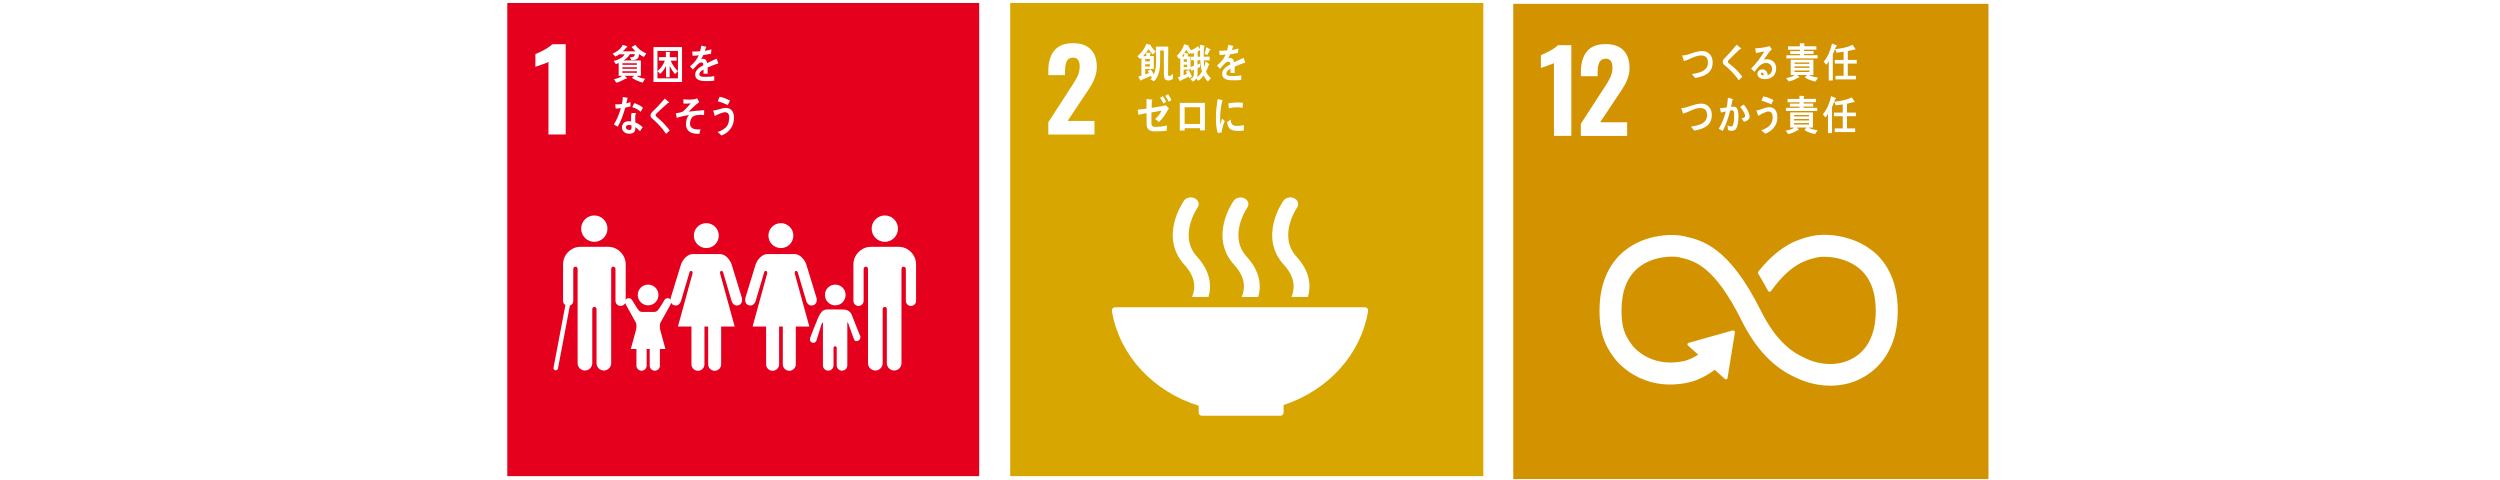<?xml version="1.0" encoding="UTF-8"?><svg xmlns="http://www.w3.org/2000/svg" viewBox="0 0 377.1 72.44"><defs><style>.d{fill:#fff;}.e{fill:#d39200;}.f{fill:#e5001e;}.g{fill:#d7a600;}.h{fill:none;stroke:#fff;stroke-linecap:round;stroke-miterlimit:10;stroke-width:.68px;}</style></defs><g id="a"/><g id="b"><g id="c"><rect class="d" width="377.1" height="72.44"/><g><rect class="e" x="228.26" y=".58" width="71.68" height="71.68"/><g><path class="d" d="M234.4,9.52c-.12,.07-.48,.21-1.08,.42-.47,.16-.77,.26-.89,.32v-1.94c.38-.15,.85-.37,1.39-.67,.55-.3,.93-.58,1.16-.83h2.04v13.67h-2.62V9.52Z"/><path class="d" d="M238.47,18.65l3.31-5.11,.2-.3c.43-.64,.74-1.18,.94-1.61,.2-.43,.3-.91,.3-1.43,0-.44-.08-.77-.25-1-.17-.23-.41-.35-.73-.35-.47,0-.8,.18-.98,.54-.18,.36-.27,.86-.27,1.48v.62h-2.53v-.67c0-1.28,.3-2.3,.9-3.05,.6-.75,1.54-1.12,2.83-1.12,1.18,0,2.08,.31,2.69,.94,.61,.62,.92,1.51,.92,2.66,0,.52-.08,1.01-.24,1.47-.16,.46-.34,.87-.56,1.23-.21,.36-.55,.87-1,1.54l-2.63,3.95h4.07v2.06h-6.99v-1.84Z"/></g><path class="d" d="M282.37,37.78c-3.18-2.51-7.39-2.56-8.94-2.2l-.18,.04c-1.78,.42-4.61,1.12-7.93,5.23-.02,.02-.04,.05-.06,.07l-.04,.05s-.06,.1-.06,.16c0,.05,.01,.1,.04,.14l.08,.13c.42,.7,.94,1.59,1.38,2.42,0,0,0,.02,.01,.03,.05,.09,.14,.16,.25,.16,.08,0,.15-.03,.2-.08,.02-.03,.04-.06,.06-.08,2.94-4.07,5.25-4.63,6.82-5l.19-.04c.81-.19,3.9-.18,6.13,1.58,1.74,1.37,2.62,3.56,2.62,6.49,0,4.92-2.39,6.85-4.4,7.6-3.11,1.16-6.1-.39-6.12-.4l-.13-.07c-1.71-.74-4.26-2.29-6.67-7.12-4.85-9.74-8.9-10.65-11.59-11.26l-.14-.03c-1.22-.28-5.47-.47-8.8,2.19-1.74,1.39-3.82,4.09-3.82,9.07,0,3.03,.62,5.04,2.23,7.14,.35,.48,3.94,5.09,10.88,3.76,1.11-.21,2.62-.74,4.27-1.98l1.53,1.38c.1,.09,.26,.08,.35-.02,.04-.05,.06-.11,.06-.17v-.02l1.1-6.78v-.08c0-.07-.03-.13-.08-.18-.05-.04-.1-.06-.16-.06h-.12l-6.49,1.83-.12,.02s-.09,.03-.12,.07c-.09,.1-.09,.26,.02,.35l.08,.07,1.46,1.31c-.94,.61-1.76,.89-2.38,1.01-5.02,.96-7.5-2.33-7.6-2.46l-.03-.05c-1.17-1.53-1.56-2.83-1.56-5.16,0-2.94,.87-5.13,2.58-6.5,2.17-1.73,5.17-1.74,6.01-1.55l.15,.03c2.2,.5,5.21,1.18,9.36,9.51,2.16,4.33,4.86,7.16,8.25,8.65,.43,.22,2.5,1.2,5.17,1.2,1.12,0,2.35-.17,3.6-.64,1.97-.74,6.55-3.25,6.55-10.69,0-4.98-2.11-7.69-3.88-9.08"/><g><path class="d" d="M256.66,11.53c-.32,.1-.65,.19-.98,.23-.16-.2-.31-.4-.49-.58,.42-.07,.85-.15,1.26-.29,.6-.21,1.18-.61,1.18-1.44s-.43-1.08-1.06-1.08c-.88,0-1.7,.62-2.57,.84-.03-.09-.26-.77-.26-.81,0-.06,.08-.04,.12-.04,.42,0,.9-.19,1.31-.32,.52-.18,1.05-.34,1.59-.34,.86,0,1.58,.62,1.58,1.69,0,1.28-.72,1.83-1.68,2.15Z"/><path class="d" d="M262.26,12.09c-.46-.68-1-1.26-1.58-1.79-.15-.14-.3-.28-.46-.4-.1-.07-.19-.14-.26-.23-.07-.1-.1-.21-.1-.33,0-.23,.1-.37,.24-.52,.25-.27,.52-.52,.76-.8,.37-.42,.74-.84,1.1-1.28,.15,.13,.31,.25,.46,.38,.06,.04,.13,.09,.17,.15,.02,.02,.03,.03,.03,.06,0,.09-.12,.1-.17,.09-.35,.33-.71,.66-1.06,1-.15,.14-.28,.29-.43,.44-.07,.07-.15,.13-.21,.2-.06,.06-.13,.15-.13,.25,0,.09,.04,.14,.1,.18,.22,.21,.47,.39,.7,.58,.51,.45,.98,.95,1.4,1.51-.18,.17-.36,.36-.55,.53Z"/><path class="d" d="M266.23,11.95c-.44,0-1.14-.18-1.14-.82,0-.46,.42-.67,.76-.67,.31,0,.62,.21,.73,.55,.03,.11,.05,.22,.05,.34,.37-.11,.67-.44,.67-.91,0-.63-.42-.94-.92-.94-.79,0-1.25,.73-1.75,1.34-.16-.17-.33-.33-.49-.5,.76-.76,1.43-1.63,1.99-2.59-.42,.1-.84,.18-1.26,.26l-.12-.73c.06,0,.11,0,.17,0,.24,0,.47-.03,.7-.06,.32-.04,.65-.09,.96-.17,.11-.02,.22-.07,.33-.1,.12,.17,.24,.33,.36,.49-.05,.04-.11,.09-.16,.14-.12,.12-.24,.28-.34,.41-.25,.33-.49,.68-.73,1.01,.16-.04,.32-.06,.48-.06,.73,0,1.4,.44,1.4,1.38,0,1.14-.84,1.62-1.71,1.62Zm-.45-1c-.1,0-.16,.04-.16,.17,0,.23,.3,.26,.44,.26-.03-.18-.08-.42-.27-.42Z"/><path class="d" d="M273.85,12.3c-.48-.08-1.21-.33-1.61-.63l.32-.36h-1.45l.31,.34s-.04,.08-.07,.08c-.03,0-.06-.01-.1-.03-.39,.26-.99,.51-1.44,.59l-.4-.52c.39-.06,.98-.17,1.29-.46h-.59v-2.3h3.42v2.3h-.63c.31,.25,.97,.34,1.34,.4l-.4,.6Zm-4.4-3.48v-.48h2.05v-.19h-1.46v-.45h1.46v-.2h-1.8v-.51h1.79v-.48l.65,.04s.09,.02,.09,.07c0,.05-.04,.09-.09,.1v.26h1.84v.51h-1.86v.2h1.44v.45h-1.44v.19h2.05v.48h-4.72Zm3.48,.6h-2.24v.21h2.24v-.21Zm0,.6h-2.25v.22h2.25v-.22Zm0,.62h-2.25v.22h2.25v-.22Z"/><path class="d" d="M276.94,7.03c-.15,.41-.31,.81-.48,1.2v3.91h-.61v-2.92c-.11,.2-.23,.39-.38,.55l-.38-.47c.63-.73,1.04-1.75,1.25-2.74l.7,.29s.05,.04,.05,.07c0,.07-.1,.1-.14,.1Zm1.78,2.56v1.84h1.23v.55h-3.08v-.55h1.22v-1.84h-1.33v-.55h1.33v-1.23c-.35,.06-.7,.1-1.05,.14l-.24-.54c.79-.07,1.93-.25,2.63-.66l.47,.68s-.05,.07-.09,.07c-.03,0-.07-.02-.09-.04-.33,.09-.66,.18-1,.24v1.34h1.35v.55h-1.35Z"/><path class="d" d="M256.53,19.47c-.32,.1-.65,.19-.98,.23-.16-.2-.31-.41-.49-.59,.42-.07,.85-.15,1.26-.29,.6-.22,1.18-.61,1.18-1.44s-.43-1.08-1.06-1.08c-.88,0-1.7,.62-2.57,.84-.03-.09-.26-.78-.26-.81,0-.06,.08-.04,.12-.04,.42,0,.9-.19,1.31-.32,.52-.18,1.05-.34,1.59-.34,.86,0,1.58,.62,1.58,1.69,0,1.28-.72,1.83-1.68,2.15Z"/><path class="d" d="M261.76,19.54c-.16,.16-.39,.19-.6,.19-.17,0-.35-.04-.52-.12-.02-.24-.03-.47-.06-.71,.18,.1,.37,.18,.58,.18,.43,0,.42-1.39,.42-1.73,0-.25,0-.71-.29-.71-.11,0-.21,.02-.32,.05-.21,.9-.66,2.32-1.12,3.06-.2-.1-.4-.23-.6-.33,.49-.76,.85-1.7,1.06-2.61-.24,.05-.48,.1-.72,.17-.02-.08-.15-.65-.15-.67,0-.02,.01-.02,.03-.02,.05,0,.09,.01,.14,.01,.28,0,.57-.05,.84-.1,.1-.49,.16-.98,.19-1.47,.17,.04,.33,.09,.49,.14,.07,.02,.14,.04,.21,.07,.03,.01,.06,.02,.06,.06,0,.04-.04,.07-.07,.08-.06,.35-.13,.7-.22,1.04,.1-.01,.21-.03,.32-.03,.36,0,.58,.12,.7,.52,.08,.28,.1,.64,.1,.93,0,.55-.08,1.64-.46,2.01Zm1.31-1.16c-.12-.18-.24-.34-.37-.52,.15-.03,.54-.12,.54-.35,0-.41-.51-1.11-.76-1.38,.18-.12,.37-.24,.55-.36,.36,.39,.88,1.26,.88,1.84,0,.49-.52,.66-.84,.77Z"/><path class="d" d="M266.26,20.17c-.2-.18-.39-.36-.6-.52,.53-.16,1.23-.5,1.52-1.07,.14-.27,.21-.59,.21-.9,0-.55-.18-.86-.67-.86-.34,0-1.18,.45-1.49,.66-.04-.09-.29-.73-.29-.78,0-.04,.05-.04,.07-.04,.12,0,.53-.13,.65-.18,.41-.15,.79-.31,1.23-.31,.84,0,1.21,.66,1.21,1.58,0,1.26-.9,2.07-1.84,2.43Zm.92-4.43c-.48-.23-.97-.43-1.49-.55,.1-.22,.2-.44,.29-.66,.53,.1,1.04,.31,1.53,.56-.11,.22-.21,.44-.33,.66Z"/><path class="d" d="M273.79,20.23c-.48-.08-1.21-.33-1.62-.63l.32-.36h-1.45l.31,.34s-.04,.08-.07,.08-.06-.01-.1-.03c-.39,.26-.99,.51-1.44,.59l-.4-.52c.39-.05,.98-.17,1.29-.45h-.59v-2.3h3.42v2.3h-.63c.31,.25,.97,.34,1.34,.4l-.4,.6Zm-4.4-3.48v-.48h2.05v-.19h-1.46v-.45h1.46v-.2h-1.8v-.51h1.79v-.48l.65,.04s.08,.03,.08,.07c0,.06-.04,.09-.08,.1v.26h1.84v.51h-1.86v.2h1.44v.45h-1.44v.19h2.05v.48h-4.73Zm3.48,.6h-2.24v.21h2.24v-.21Zm0,.6h-2.25v.22h2.25v-.22Zm0,.61h-2.25v.22h2.25v-.22Z"/><path class="d" d="M276.82,14.97c-.15,.41-.31,.81-.48,1.2v3.91h-.61v-2.92c-.1,.2-.23,.39-.38,.55l-.39-.47c.63-.73,1.04-1.75,1.25-2.74l.7,.29s.05,.04,.05,.07c0,.07-.1,.1-.14,.1Zm1.78,2.56v1.84h1.23v.55h-3.08v-.55h1.21v-1.84h-1.33v-.55h1.33v-1.23c-.35,.05-.7,.1-1.05,.13l-.24-.54c.79-.07,1.93-.25,2.63-.66l.47,.68s-.05,.07-.09,.07c-.03,0-.07-.02-.09-.03-.33,.09-.66,.18-.99,.24v1.34h1.35v.55h-1.35Z"/></g></g><rect class="f" x="76.52" y=".45" width="71.18" height="71.37"/><rect class="g" x="152.38" y=".45" width="71.37" height="71.37"/><path class="d" d="M82.73,9.35c-.12,.07-.48,.21-1.08,.42-.47,.16-.77,.26-.89,.32v-1.93c.38-.15,.84-.37,1.39-.67,.54-.3,.93-.58,1.15-.82h2.03v13.61h-2.6V9.35Z"/><path class="d" d="M158.13,18.44l3.29-5.09,.2-.3c.43-.64,.74-1.17,.94-1.6,.2-.43,.3-.9,.3-1.42,0-.44-.08-.77-.25-1-.17-.23-.41-.34-.72-.34-.47,0-.8,.18-.97,.54-.18,.36-.27,.85-.27,1.48v.62h-2.52v-.67c0-1.28,.3-2.29,.9-3.03,.6-.74,1.54-1.12,2.81-1.12,1.18,0,2.07,.31,2.68,.93,.61,.62,.92,1.5,.92,2.65,0,.52-.08,1-.24,1.46-.16,.46-.34,.87-.55,1.23-.21,.36-.54,.87-.99,1.53l-2.62,3.93h4.05v2.05h-6.96v-1.83Z"/><g><path class="d" d="M131.48,34.49c0-1.1,.89-1.99,1.99-1.99s1.98,.89,1.98,1.99-.89,1.99-1.98,1.99-1.99-.89-1.99-1.99"/><path class="d" d="M135.78,37.24c1.35,.12,2.4,1.25,2.4,2.64v5.5c0,.42-.34,.77-.77,.77s-.77-.35-.77-.77v-4.73c0-.18-.05-.42-.38-.42-.22,0-.27,.24-.28,.39v14.16c0,.61-.49,1.11-1.1,1.11s-1.11-.5-1.11-1.11v-8.16c0-.09-.03-.32-.31-.32h0c-.28,0-.32,.23-.32,.32v8.16c0,.61-.49,1.11-1.1,1.11s-1.11-.5-1.11-1.11v-14.16c0-.15-.06-.39-.28-.39-.33,0-.38,.24-.38,.42v4.73c0,.42-.35,.77-.77,.77s-.77-.35-.77-.77v-5.5c0-1.38,1.06-2.51,2.41-2.64,.04,0,.09-.01,.15-.01h4.34c.06,0,.1,0,.15,.01"/></g><g><path class="d" d="M119.67,35.54c0-1.04-.84-1.88-1.88-1.88s-1.88,.84-1.88,1.88,.84,1.88,1.88,1.88,1.88-.84,1.88-1.88"/><path class="d" d="M114.01,39.79l-1.56,5.09s-.28,.93,.51,1.17c.79,.23,1.03-.68,1.03-.68l1.26-4.24s.07-.33,.31-.26c.25,.07,.15,.42,.15,.42l-2.19,7.96h2.04v5.7c0,.54,.44,.98,.98,.98s.98-.44,.98-.98v-5.7h.56v5.7c0,.54,.44,.98,.98,.98s.98-.44,.98-.98v-5.7h2.04l-2.19-7.96s-.09-.35,.15-.42c.25-.07,.31,.26,.31,.26l1.26,4.24s.24,.91,1.03,.68c.79-.23,.51-1.17,.51-1.17l-1.56-5.09s-.56-1.47-1.79-1.47h-3.98c-1.24,0-1.8,1.47-1.8,1.47"/></g><g><path class="d" d="M108.42,35.54c0-1.04-.84-1.88-1.88-1.88s-1.88,.84-1.88,1.88,.84,1.88,1.88,1.88,1.88-.84,1.88-1.88"/><path class="d" d="M102.75,39.79l-1.56,5.09s-.28,.93,.51,1.17c.79,.23,1.03-.68,1.03-.68l1.26-4.24s.07-.33,.31-.26c.25,.07,.15,.42,.15,.42l-2.19,7.96h2.04v5.7c0,.54,.44,.98,.98,.98s.98-.44,.98-.98v-5.7h.56v5.7c0,.54,.44,.98,.98,.98s.98-.44,.98-.98v-5.7h2.04l-2.19-7.96s-.09-.35,.15-.42c.25-.07,.31,.26,.31,.26l1.26,4.24s.24,.91,1.03,.68c.79-.23,.51-1.17,.51-1.17l-1.56-5.09s-.56-1.47-1.79-1.47h-3.98c-1.24,0-1.8,1.47-1.8,1.47"/></g><g><path class="d" d="M125.99,46.06c.87,0,1.56-.7,1.56-1.57s-.7-1.56-1.56-1.56-1.56,.7-1.56,1.56,.7,1.57,1.56,1.57"/><path class="d" d="M122.23,50.92c-.08,.18-.14,.57,.23,.74,.43,.2,.67-.22,.67-.22l.85-2.71s.15-.18,.15,0v6.38h0c0,.44,.36,.8,.8,.8s.8-.36,.8-.8v-2.52s-.05-.36,.24-.36,.24,.36,.24,.36v2.52c0,.44,.36,.8,.8,.8s.8-.36,.8-.8v-6.38c0-.19,.1-.05,.1-.05l.67,1.86s.29,.83,.38,.87c.3,.13,.65-.02,.78-.32,.08-.2,.05-.41-.06-.57h0c-.02-.07-1-2.46-1.11-2.8-.35-1.03-1-1.02-1.61-1.04-.62-.01-.99,0-.99,0,0,0-.4-.02-1.21,0-.81,.03-1.07,.44-1.97,2.76-.13,.33-.56,1.41-.57,1.48h0Z"/></g><g><g><path class="d" d="M91.63,34.49c0-1.1-.89-1.99-1.99-1.99s-1.98,.89-1.98,1.99,.89,1.99,1.98,1.99,1.99-.89,1.99-1.99"/><path class="d" d="M87.33,37.24c-1.35,.12-2.4,1.25-2.4,2.64v5.5c0,.42,.35,.77,.77,.77s.77-.35,.77-.77v-4.73c0-.18,.05-.42,.38-.42,.22,0,.27,.24,.28,.39v14.16c0,.61,.49,1.11,1.1,1.11s1.11-.5,1.11-1.11v-8.16c0-.09,.03-.32,.32-.32h0c.28,0,.32,.23,.32,.32v8.16c0,.61,.49,1.11,1.1,1.11s1.11-.5,1.11-1.11v-14.16c0-.15,.06-.39,.28-.39,.33,0,.37,.24,.37,.42v4.73c0,.42,.35,.77,.77,.77s.77-.35,.77-.77v-5.5c0-1.38-1.06-2.51-2.4-2.64-.04,0-.09-.01-.15-.01h-4.34c-.06,0-.1,0-.15,.01"/></g><line class="h" x1="85.6" y1="46.18" x2="83.83" y2="55.52"/></g><g><path class="d" d="M95.31,45.24c-.1-.16-.28-.27-.48-.27-.31,0-.57,.26-.57,.57,0,.09,.06,.25,.06,.25l1.58,2.85s.1,.2,.1,.38v6.13h0c0,.43,.35,.77,.77,.77s.77-.34,.77-.77v-2.42s-.04-.34,.23-.34,.23,.34,.23,.34v2.42c0,.43,.35,.77,.77,.77s.77-.34,.77-.77v-6.13c0-.18,.1-.38,.1-.38l1.46-2.63s.18-.38,.18-.47c0-.31-.26-.57-.57-.57-.21,0-.38,.11-.48,.27h0s-.78,1.34-1.02,1.58c-.26,.26-.48,.23-.48,.23h-1.9s-.23,.03-.48-.23c-.24-.24-.97-1.54-1.02-1.58h0Z"/><path class="d" d="M97.76,46.06c.87,0,1.56-.7,1.56-1.57s-.7-1.56-1.56-1.56-1.56,.7-1.56,1.56,.7,1.57,1.56,1.57"/><polygon class="d" points="97.76 48.25 99.53 49.54 100.37 52.64 97.76 52.64 95.15 52.64 96 49.54 97.76 48.25"/></g><g><path class="d" d="M180.81,61.21v1.01s0,.02,0,.02c0,0,0,.02,0,.02,.01,.25,.21,.45,.47,.45h11.87c.26,0,.46-.21,.47-.47h0v-1.15c6.66-2.18,11.65-7.58,12.74-14.15v-.04s.01-.04,.01-.07c0-.26-.21-.48-.48-.48h-37.69c-.27,0-.48,.21-.48,.48l.02,.21c1.15,6.64,6.28,12.06,13.07,14.16"/><path class="d" d="M193.6,30.27c-.16,.22-3.8,5.46,.08,9.7,1.78,1.95,1.62,3.66,1.12,4.82h2.49c.5-1.71,.3-3.86-1.72-6.07-2.86-3.12,.04-7.35,.08-7.41,.34-.48,.16-1.1-.4-1.39-.56-.29-1.3-.13-1.64,.34"/><path class="d" d="M187.3,44.8h2.49c.5-1.71,.29-3.86-1.73-6.07-2.86-3.12,.03-7.34,.08-7.41,.34-.48,.16-1.1-.4-1.39-.56-.29-1.29-.13-1.64,.34-.16,.22-3.8,5.46,.08,9.7,1.78,1.95,1.62,3.66,1.12,4.82"/><path class="d" d="M178.6,30.27c-.16,.22-3.8,5.46,.08,9.7,1.78,1.95,1.63,3.66,1.12,4.82h2.49c.5-1.71,.29-3.86-1.73-6.07-2.86-3.12,.04-7.35,.08-7.41,.34-.48,.16-1.1-.41-1.39-.56-.29-1.29-.13-1.64,.34"/></g><g><path class="d" d="M97.1,8.59c-.24-.12-.47-.27-.69-.44-.01,.12-.03,.25-.07,.38-.14,.51-.71,.54-1.1,.55l-.23-.44c.2,0,.6,0,.69-.25,.03-.07,.04-.15,.05-.22h-.74c-.22,.41-.59,.74-.96,.95h2.62v2.31h-.63c.36,.3,.83,.38,1.26,.45l-.35,.58c-.53-.12-1.17-.41-1.63-.71l.33-.32h-1.44l.32,.28s.06,.07,.06,.09c0,.05-.06,.07-.09,.07s-.06,0-.09-.02c-.46,.25-.94,.51-1.45,.63l-.35-.54c.38-.07,.93-.23,1.24-.5h-.53v-1.93c-.14,.07-.29,.12-.43,.17l-.31-.49c.55-.11,1.31-.42,1.63-.99h-.8c-.18,.13-.39,.25-.59,.33l-.42-.43c.57-.25,1.25-.68,1.53-1.34l.64,.21s.05,.04,.05,.08c0,.08-.09,.11-.14,.12-.16,.22-.35,.4-.54,.57h1.93c-.21-.2-.42-.41-.6-.64l.57-.34c.44,.66,.99,1,1.65,1.31l-.39,.56Zm-1.03,.95h-2.18v.23h2.18v-.23Zm0,.61h-2.19v.23h2.19v-.23Zm0,.6h-2.19v.23h2.19v-.23Z"/><path class="d" d="M98.57,12.37V7.1h4.31v5.27h-4.31Zm3.69-4.69h-3.09v4.14h3.09V7.68Zm-.43,3.49c-.29-.28-.63-.84-.82-1.21v1.7h-.55v-1.69c-.18,.38-.58,.94-.89,1.18l-.4-.42c.48-.38,.88-.97,1.12-1.59h-.91v-.52h1.06v-.81l.56,.05s.1,.01,.1,.09c0,.04-.04,.07-.07,.09v.59h1.03v.52h-.89c.2,.56,.68,1.2,1.09,1.57l-.42,.44Z"/><path class="d" d="M108.27,9.64s-.05-.01-.08-.03c-.38,.13-1.11,.42-1.45,.57v.94h-.62c0-.09,0-.18,0-.29v-.34c-.42,.2-.63,.45-.63,.73,0,.25,.24,.37,.72,.37,.52,0,.97,0,1.53-.11v.68c-.46,.1-.99,.07-1.34,.07-1.03,0-1.54-.32-1.54-.98,0-.32,.15-.61,.43-.88,.18-.17,.45-.34,.8-.53,0-.27-.09-.42-.25-.42-.19,0-.37,.07-.54,.23-.11,.1-.24,.23-.4,.42-.19,.21-.31,.36-.39,.43-.09-.11-.24-.27-.43-.5,.59-.46,1.03-1.02,1.32-1.66-.28,.04-.59,.06-.92,.08-.02-.23-.05-.45-.08-.64,.49,0,.9-.02,1.2-.06,.06-.18,.12-.46,.18-.84l.71,.16s.06,.04,.06,.07-.03,.07-.08,.09c-.03,.1-.07,.26-.14,.47,.24-.03,.6-.12,.98-.23l-.06,.67c-.29,.06-.68,.12-1.16,.19-.07,.18-.2,.41-.33,.61,.13-.04,.23-.04,.3-.04,.32,0,.53,.21,.62,.65,.42-.22,.9-.45,1.42-.68l.24,.69s-.02,.07-.06,.07Z"/><path class="d" d="M95.08,16.06c-.26,.07-.51,.13-.76,.18-.27,.94-.65,2.06-1.14,2.87-.19-.1-.39-.21-.58-.33,.45-.75,.81-1.6,1.05-2.47-.26,.04-.52,.06-.78,.07-.03-.21-.06-.43-.08-.65,.09,.01,.19,.01,.29,.01,.24,0,.49-.01,.73-.05,.08-.34,.12-.7,.14-1.06,.25,.04,.49,.07,.73,.12-.06,.28-.13,.57-.21,.85,.22-.05,.42-.13,.63-.21,0,.22,0,.44,0,.66Zm1.46,3.74c-.22-.23-.44-.46-.7-.63,0,.07,0,.13,0,.2-.02,.63-.43,.8-.91,.8-.17,0-.33-.02-.5-.08-.32-.12-.63-.44-.62-.87,.02-.62,.46-.93,.96-.93,.14,0,.29,.01,.43,.04,0-.29-.02-.58,0-.86,0-.15,.03-.27,.08-.42h.47s.18-.02,.18,.05c0,.01,0,.02,0,.02-.07,.11-.1,.24-.11,.37-.01,.32,0,.64,.01,.97,.38,.15,.81,.44,1.11,.73-.13,.21-.26,.42-.4,.61Zm-1.3-.88c-.11-.05-.24-.07-.37-.07-.2,0-.45,.06-.46,.35-.01,.28,.29,.41,.5,.41,.19,0,.34-.04,.35-.31,0-.13,0-.26,0-.39Zm1.4-2.05c-.37-.34-.82-.58-1.27-.7l.3-.61c.45,.13,.94,.35,1.31,.7l-.34,.61Z"/><path class="d" d="M100.47,20.2c-.45-.68-.97-1.28-1.54-1.82-.14-.14-.29-.29-.45-.41-.09-.07-.19-.14-.26-.24-.07-.1-.09-.21-.09-.33,0-.23,.11-.36,.25-.51,.26-.26,.53-.51,.78-.78,.38-.41,.76-.82,1.12-1.25,.15,.13,.3,.26,.45,.39,.06,.04,.12,.09,.17,.15,.02,.02,.03,.03,.02,.06,0,.09-.12,.1-.17,.08-.35,.32-.72,.64-1.08,.97-.15,.14-.29,.29-.44,.42-.07,.07-.15,.12-.21,.2-.06,.06-.13,.15-.13,.24,0,.09,.04,.14,.09,.19,.21,.21,.46,.4,.68,.6,.49,.46,.95,.97,1.36,1.53-.19,.17-.37,.35-.56,.51Z"/><path class="d" d="M104.57,17.54c-.32,.21-.55,.81-.47,1.31,.1,.6,.82,.68,1.2,.68,.12,0,.25,0,.37-.02-.06,.23-.13,.46-.18,.68h-.11c-.74,0-1.8-.13-1.89-1.27-.06-.7,.14-1.25,.43-1.57-.62,.09-1.24,.23-1.84,.43-.03-.23-.09-.46-.13-.69,.32-.07,.67-.09,.97-.23,.31-.15,1.01-.96,1.27-1.27-.37,.03-.74,.05-1.1,.03,0-.22,0-.43-.01-.64,.55,.04,1.12,.08,1.66-.01,.15-.02,.28-.09,.42-.15,.11,.19,.21,.39,.31,.59-.55,.38-1.1,.95-1.59,1.43,.78-.1,1.56-.17,2.34-.22,0,.25,0,.49-.02,.74-.46-.05-1.19-.08-1.61,.19Z"/><path class="d" d="M108.83,20.44c-.2-.18-.39-.37-.6-.53,.54-.16,1.25-.51,1.54-1.09,.14-.27,.2-.65,.22-.97,.04-.56-.12-.89-.62-.92-.35-.02-1.23,.38-1.55,.57-.03-.1-.24-.76-.24-.81,0-.04,.06-.03,.08-.03,.12,0,.54-.09,.67-.14,.43-.12,.82-.26,1.26-.24,.85,.06,1.18,.76,1.12,1.69-.08,1.28-.92,2.11-1.88,2.47Zm.94-4.59c-.49-.23-.99-.45-1.51-.57,.1-.23,.2-.46,.3-.69,.54,.11,1.05,.32,1.55,.58-.11,.23-.21,.46-.34,.68Z"/></g><g><path class="d" d="M187.76,9.51s-.05-.01-.08-.03c-.38,.13-1.11,.42-1.45,.58v.94h-.62c0-.09,0-.18,0-.29v-.34c-.42,.2-.63,.45-.63,.73,0,.24,.24,.37,.72,.37,.52,0,.97,0,1.53-.11v.68c-.46,.1-.99,.07-1.34,.07-1.03,0-1.54-.32-1.54-.98,0-.32,.15-.61,.43-.88,.18-.16,.45-.34,.8-.53,0-.27-.09-.42-.25-.42-.19,0-.37,.07-.54,.23-.11,.1-.24,.23-.4,.42-.19,.21-.31,.36-.39,.43-.09-.11-.24-.28-.43-.5,.59-.46,1.03-1.02,1.32-1.66-.28,.04-.59,.06-.92,.08-.02-.23-.05-.45-.08-.64,.49,0,.9-.02,1.2-.06,.06-.18,.12-.46,.18-.84l.71,.16s.06,.04,.06,.07-.03,.07-.08,.09c-.03,.1-.07,.26-.14,.47,.24-.03,.6-.12,.98-.23l-.06,.67c-.29,.06-.68,.12-1.16,.19-.07,.18-.2,.41-.33,.61,.13-.04,.23-.04,.3-.04,.32,0,.53,.21,.62,.65,.42-.22,.9-.45,1.42-.68l.24,.69s-.02,.07-.06,.07Z"/><path class="d" d="M176.9,11.92c-.18,.12-.41,.22-.62,.22-.63,0-.72-.39-.72-.99,0-1.18,0-2.35-.01-3.53h-.55v1.27c0,1.18-.04,2.59-.96,3.38l-.51-.32c.13-.1,.24-.23,.34-.36l-.15,.11c-.04-.08-.09-.16-.13-.24-.47,.22-.96,.4-1.44,.61,0,.03-.03,.1-.07,.1-.05,0-.07-.02-.09-.06l-.28-.57c.16-.04,.31-.07,.46-.12v-2.7c-.07,.06-.14,.13-.22,.18l-.38-.43c.56-.42,1.1-1.16,1.34-1.86l.62,.15s.08,.02,.08,.06-.02,.05-.05,.06c.18,.32,.5,.64,.76,.9l-.41,.45c-.26-.24-.47-.53-.68-.82-.21,.4-.5,.74-.8,1.06h.48v-.53l.57,.04s.11,0,.11,.07c0,.05-.06,.09-.1,.1v.31h.55v1.95h-1.29v.83c.19-.07,.39-.15,.58-.23-.08-.11-.16-.21-.24-.31,.16-.09,.32-.18,.47-.26,.17,.26,.35,.52,.5,.79,.27-.61,.32-1.34,.32-2.02,0-.72-.02-1.45-.03-2.18h1.87c-.02,1.37-.03,2.74-.03,4.11,0,.14-.01,.33,.17,.33,.21,0,.46-.22,.59-.38l-.04,.8Zm-3.45-3.02h-.71v.36h.71v-.36Zm0,.79h-.71v.34h.71v-.34Z"/><path class="d" d="M182.2,12.31c-.27-.25-.47-.59-.65-.93-.19,.27-.54,.67-.82,.81l-.27-.36c-.14,.24-.32,.38-.55,.48l-.36-.41c.42-.17,.54-.36,.54-.87,0-.18,0-.35,0-.53l-.21,.11c0,.06-.04,.14-.09,.14-.02,0-.04-.02-.05-.04l-.17-.47v.26h-1.03v.85c.17-.08,.35-.15,.52-.24-.06-.11-.12-.22-.19-.32l.43-.24c.18,.32,.35,.64,.5,.97l-.39,.29c-.04-.08-.09-.15-.13-.23-.39,.2-.79,.38-1.18,.56,0,.06-.03,.12-.08,.12-.02,0-.04-.02-.05-.04l-.31-.56c.13-.04,.25-.08,.37-.13v-2.81c-.05,.06-.12,.12-.18,.17l-.35-.47c.5-.42,.93-1.09,1.13-1.76l.63,.2s.03,.02,.03,.04c0,.02-.01,.04-.03,.05,.11,.23,.25,.44,.41,.62,.36-.13,.72-.34,1.02-.61,.1,.15,.21,.29,.31,.44,0-.18,0-.37,0-.55v-.1l.66,.13s.06,.03,.06,.07c0,.07-.07,.1-.12,.12-.03,.44-.03,.88-.03,1.31v.17h.9v.55h-.88c0,.34,.02,.7,.07,1.04,.09-.29,.15-.58,.18-.88l.53,.37s.04,.04,.04,.08c0,.06-.05,.09-.09,.1-.1,.34-.23,.68-.4,.99,.17,.4,.42,.72,.73,.97l-.46,.54Zm-3.58-4.27c-.12,.16-.24,.32-.37,.48h.37v-.48Zm-.07,.9v.38h.5v-.38h-.5Zm.51,.81h-.51v.37h.51v-.37Zm1.03-.66h-.44v-.53h.44v-.59c-.12,.06-.23,.12-.36,.16l-.13-.16-.19,.18c-.18-.2-.33-.41-.46-.65-.09,.17-.19,.34-.3,.5,.16,.02,.32,.04,.49,.06,.04,0,.11,.01,.11,.07,0,.06-.05,.09-.09,.11v.29h.42v1.58c.17-.06,.34-.12,.51-.18v-.83Zm.96,0h-.42v.65c.13-.06,.26-.12,.38-.18v.55c-.12,.07-.25,.11-.37,.18v.91c0,.16-.03,.31-.08,.45,.33-.23,.54-.5,.75-.86-.2-.53-.23-1.13-.25-1.7Zm-.04-1.48l-.07-.02c-.1,.06-.19,.12-.29,.17v.8h.38c0-.32-.02-.64-.02-.96Zm1.47-.03c-.13,.23-.24,.48-.37,.72l-.42-.2c.11-.32,.18-.66,.26-.99l.62,.33s.02,.04,.02,.06c0,.07-.07,.08-.12,.08Z"/><path class="d" d="M176.25,16.43c-.07,.12-.13,.24-.2,.35-.33,.6-.74,1.16-1.23,1.62-.18-.16-.38-.31-.58-.43,.34-.32,.78-.82,.97-1.27-.21,.03-.41,.07-.61,.1-.31,.05-.61,.1-.91,.16,0,.24-.01,.48-.01,.73v.89c0,.5,.24,.55,.63,.55,.58,0,1.16-.06,1.73-.21-.02,.27-.06,.55-.08,.82-.57,.05-1.13,.08-1.7,.08-.67,0-1.31-.19-1.31-1.07v-1.68c-.42,.07-.83,.16-1.24,.24-.03-.26-.06-.52-.09-.77,.44-.04,.88-.08,1.32-.16v-1.45l.79,.09s.1,.03,.1,.09c0,.05-.05,.09-.09,.11-.01,.35-.02,.69-.02,1.05,.56-.08,1.12-.19,1.68-.28,.15-.03,.29-.06,.44-.12,.07,.07,.48,.46,.48,.51,0,.04-.04,.06-.06,.06Zm-.75-.8c-.15-.31-.32-.6-.51-.88l.43-.25c.18,.27,.34,.56,.48,.85l-.4,.28Zm.8-.27c-.16-.32-.33-.62-.53-.9l.42-.26c.19,.28,.36,.57,.5,.88l-.39,.29Z"/><path class="d" d="M181.02,19.67v-.33h-2.33v.35h-.73c0-1.39,0-2.79,0-4.18,.65,0,1.3,.01,1.94,.01s1.24-.01,1.85-.01c0,1.32,0,2.64,0,3.96v.2h-.75Zm0-3.49h-2.33v2.51h2.33v-2.51Z"/><path class="d" d="M184.26,19.99c-.19,.02-.38,.04-.58,.07-.24-.77-.27-1.59-.27-2.41,0-.91,.12-1.82,.27-2.71l.46,.11c.07,.02,.16,.03,.23,.06,.03,.01,.06,.03,.06,.08s-.05,.08-.08,.08c-.21,.89-.31,1.89-.31,2.81,0,.23,.01,.45,.01,.68,.09-.29,.18-.58,.29-.87,.13,.12,.27,.25,.4,.37-.23,.57-.4,1.08-.47,1.72Zm3.37-.3c-.29,.06-.67,.06-.97,.05-.76-.02-1.46-.15-1.56-1.31,.18-.13,.36-.28,.54-.41,0,.66,.31,.96,.8,.97,.39,.01,.82-.01,1.19-.14,0,.28,0,.55-.01,.83Zm-.19-3.42c-.41-.09-.81-.11-1.23-.08-.29,.02-.57,.08-.85,.15-.02-.23-.04-.51-.07-.74,.4-.11,.8-.11,1.2-.14,.33-.03,.67,0,1,.05-.02,.25-.03,.51-.06,.76Z"/></g></g></g></svg>